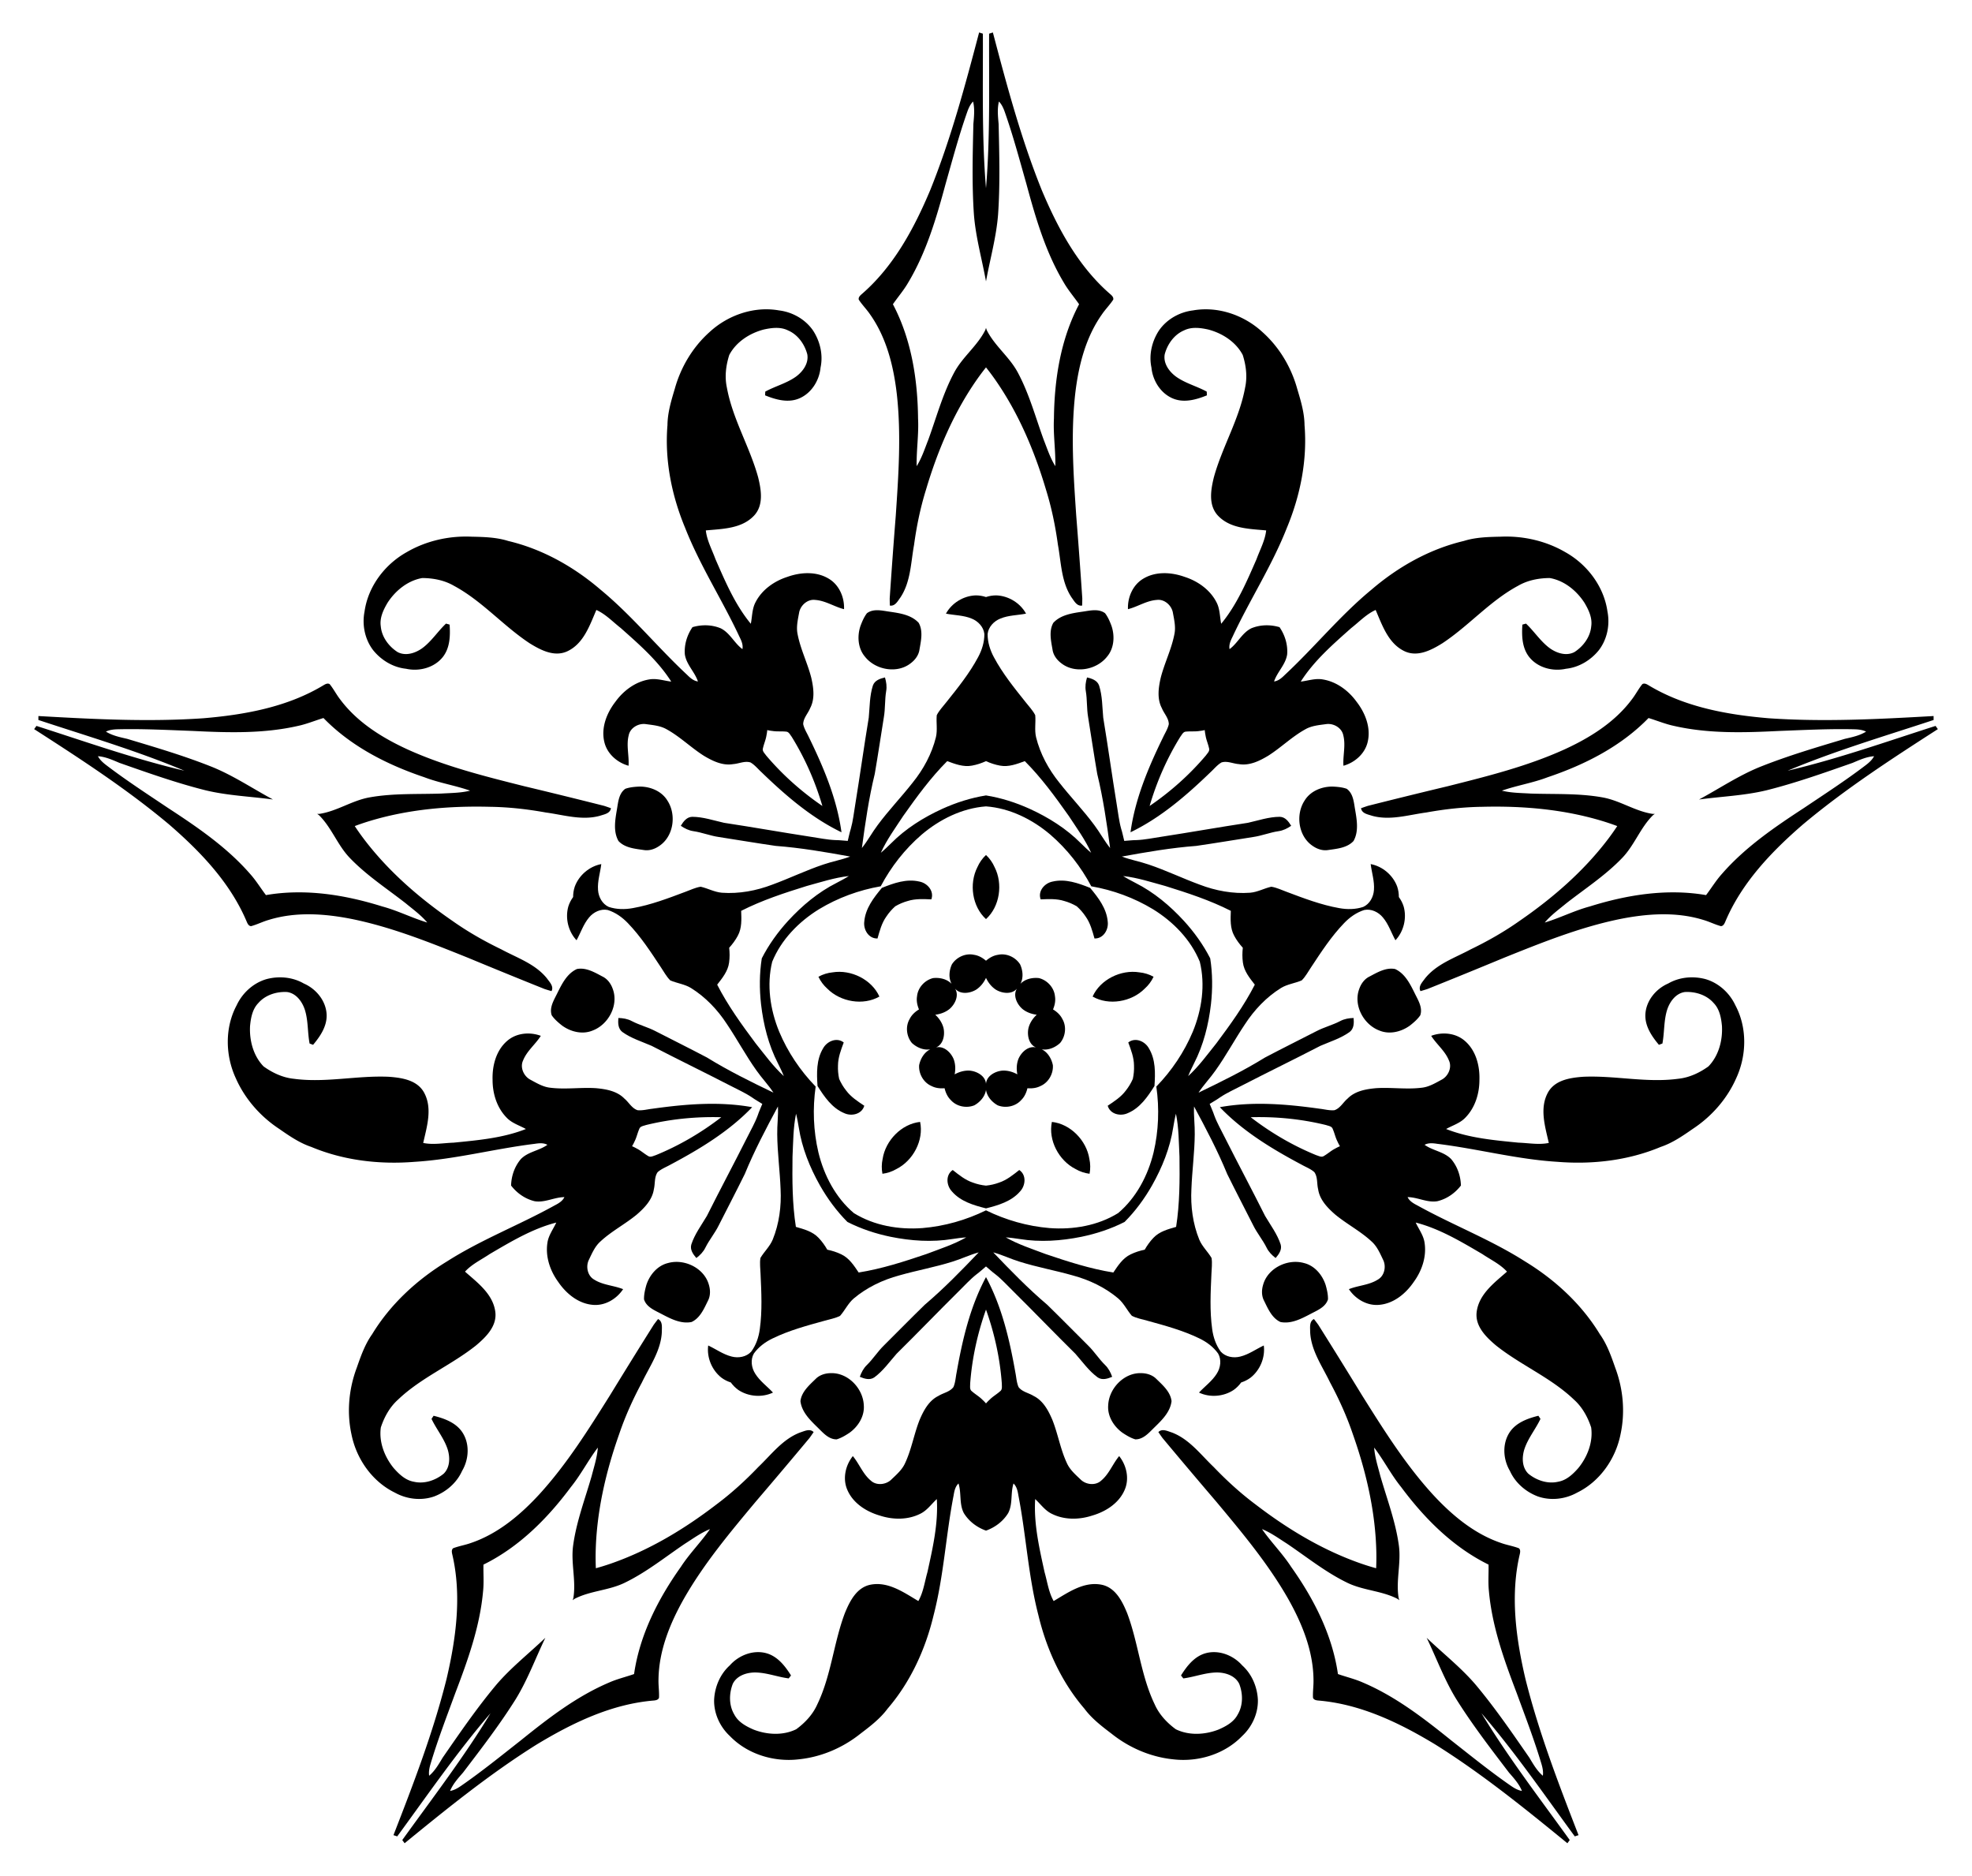 <svg xmlns="http://www.w3.org/2000/svg" viewBox="0 0 1742.679 1657.386"><path d="M1105.282 987.188c22.392-.645 44.885 1.575 66.638 6.929 2.096.767 5.018.985 5.83 3.452 1.617 3.622 2.372 7.581 4.222 11.127a35.482 35.482 0 002.16 4.112 35.467 35.467 0 00-4.164 2.057c-3.58 1.78-6.52 4.54-9.955 6.52-2.109 1.519-4.6-.022-6.747-.634-20.745-8.455-40.247-19.88-57.984-33.563zm185.754 60.355c-.242-8.498-3.103-16.89-8.68-23.423-6.42-6.55-16.15-7.328-23.424-12.569 3.54-1.918 7.566-1.417 11.37-.846 35.48 4.347 70.25 13.716 106.01 15.884 30.877 2.491 62.56-1.149 91.254-13.16 10.395-3.49 19.483-9.769 28.4-15.961 16.641-10.96 30.333-26.553 38.381-44.835 9.264-20.09 9.758-44.56-.756-64.295-5.06-10.885-14.64-19.697-26.224-23.129-10.993-2.973-23.172-1.944-33.121 3.8-11.043 4.78-19.863 15.554-20.226 27.87-.25 10.092 5.748 18.908 11.981 26.328 1.037-.385 2.074-.77 3.1-1.149 1.872-9.944 1.125-20.303 4.245-30.022 2.391-7.155 7.656-14.354 15.612-15.483 9.27-.521 19.183 2.557 25.396 9.715 5.252 5.354 6.676 13.102 7.353 20.284.703 12.748-2.885 26.39-11.938 35.72-7.842 5.66-16.997 9.951-26.72 10.934-28.002 3.8-56.016-3.06-84.06-1.762-11.397.846-24.86 2.846-30.993 13.828-7.728 13.988-2.531 30.18.693 44.64-8.848 1.827-17.883.05-26.799-.253-21.562-2.133-43.625-4.04-63.946-12.068 5.746-3.214 12.422-5.139 17.047-10.076 8.584-8.761 12.43-21.303 12.39-33.399.386-12.441-3.105-25.961-12.859-34.355-8.041-7.058-19.956-8.156-29.762-4.493 4.8 7.62 12.34 13.327 15.707 21.85 2.858 6.17-.7 13.934-6.54 16.938-5.57 2.996-11.217 6.433-17.657 7.076-13.34 1.65-26.783-.477-40.17.38-8.952.804-18.687 2.495-25.235 9.23-3.946 3.286-6.5 8.517-11.59 10.235-4.338.433-8.644-.786-12.939-1.279-29.188-4.103-59.182-6.661-88.359-1.382 20.502 21.421 46.271 36.98 72.296 50.818 3.765 2.125 7.965 3.67 11.22 6.571 3.108 4.382 2.1 10.114 3.36 15.093 1.34 9.297 8.22 16.387 14.99 22.3 10.327 8.56 22.453 14.742 32.275 23.918 4.832 4.305 7.381 10.405 10.127 16.104 2.958 5.862 1.274 14.234-4.666 17.547-7.733 4.915-17.188 5.101-25.55 8.445 5.78 8.726 16.065 14.841 26.72 13.858 12.824-1.057 23.595-9.944 30.596-20.236 7.142-9.761 11.402-22.17 9.607-34.303-.84-6.712-5.11-12.194-7.869-18.172 21.159 5.45 40.13 16.876 58.827 27.824 7.391 4.995 15.745 8.868 21.83 15.547-11.107 9.803-24.83 19.849-26.8 35.707-1.494 12.49 8.223 22.02 16.947 29.405 21.924 17.534 48.62 28.45 69.041 47.984 7.288 6.51 12.172 15.363 15.19 24.55 1.84 12.87-3.276 26.016-11.337 35.916-4.77 5.413-10.476 10.844-17.872 12.089-9.234 2.138-19.064-1.198-26.256-7.069-5.773-5.59-5.8-14.508-3.53-21.702 3.189-9.697 9.882-17.638 14.212-26.784-.607-.91-1.22-1.83-1.832-2.752-9.404 2.34-19.438 5.947-25.169 14.258-6.944 10.177-6.142 24.078-.018 34.436 4.673 10.495 13.921 18.486 24.562 22.542 11.39 4.033 24.32 2.535 34.81-3.298 20.107-9.786 34.09-29.872 38.404-51.57 4.234-19.522 2.323-40.185-4.697-58.832-3.575-10.252-7.236-20.674-13.595-29.607-16.154-26.583-39.646-48.15-66.09-64.285-30.206-19.265-63.842-32.123-95.102-49.46-3.413-1.774-6.964-3.735-8.7-7.367 8.965.035 17.294 5.125 26.338 3.6 8.353-2.008 15.6-7.116 20.79-13.848zM871.34 1157.158c7.532 21.096 12.371 43.174 14.001 65.517-.08 2.23.615 5.076-1.481 6.612-2.945 2.656-6.477 4.598-9.278 7.453a35.465 35.465 0 00-3.243 3.324 35.465 35.465 0 00-3.243-3.324c-2.8-2.855-6.332-4.797-9.277-7.453-2.096-1.536-1.4-4.381-1.482-6.613 1.63-22.342 6.47-44.42 14.002-65.516zm0 195.312c8.006-2.856 15.103-8.17 19.593-15.493 4.246-8.13 1.979-17.624 4.716-26.161 2.918 2.773 3.686 6.757 4.318 10.551 6.83 35.087 8.663 71.05 17.652 105.73 7.173 30.137 20.425 59.144 40.715 82.722 6.531 8.808 15.312 15.51 23.957 22.078 15.565 12.44 34.626 20.642 54.5 22.648 21.97 2.601 45.394-4.49 60.914-20.588 8.79-8.176 14.21-20.01 13.894-32.088-.57-11.373-5.312-22.638-13.849-30.326-7.958-9.024-20.93-14.083-32.756-10.623-9.675 2.881-16.206 11.31-21.337 19.53.686.868 1.373 1.735 2.05 2.593 10.037-1.292 19.658-5.203 29.866-5.24 7.543.064 16.017 2.846 19.549 10.064 3.36 8.655 3.496 19.034-1.392 27.156-3.468 6.648-10.397 10.397-17.019 13.261-11.906 4.607-25.99 5.411-37.661-.316-7.805-5.71-14.716-13.09-18.655-22.033-12.268-25.457-14.4-54.22-24.3-80.49-4.328-10.579-10.39-22.765-22.73-25.204-15.69-3.027-29.485 6.92-42.24 14.454-4.472-7.85-5.574-16.993-8.04-25.566-4.635-21.166-9.64-42.738-8.285-64.545 4.833 4.471 8.727 10.226 14.852 13.098 10.985 5.457 24.102 5.24 35.592 1.464 11.952-3.478 23.732-10.976 28.7-22.846 4.228-9.829 1.59-21.5-4.923-29.694-5.763 6.92-8.862 15.854-15.926 21.69-4.987 4.625-13.47 3.64-18.13-.985-4.572-4.372-9.586-8.681-12.187-14.607-5.692-12.178-7.824-25.62-12.774-38.086-3.532-8.266-8.148-17.002-16.577-21.148-4.345-2.737-10.108-3.55-13.315-7.86-1.753-3.992-1.925-8.464-2.783-12.7-5.117-29.028-11.952-58.345-25.99-84.462-14.037 26.118-20.872 55.434-25.99 84.461-.858 4.237-1.03 8.709-2.782 12.702-3.207 4.309-8.97 5.122-13.315 7.859-8.429 4.146-13.045 12.882-16.577 21.148-4.95 12.466-7.083 25.908-12.774 38.086-2.602 5.926-7.615 10.235-12.186 14.607-4.662 4.625-13.144 5.61-18.13.985-7.065-5.836-10.164-14.77-15.927-21.69-6.514 8.194-9.151 19.865-4.924 29.694 4.969 11.87 16.749 19.368 28.7 22.846 11.491 3.776 24.608 3.993 35.593-1.464 6.125-2.872 10.018-8.627 14.851-13.099 1.355 21.808-3.65 43.38-8.283 64.546-2.467 8.573-3.569 17.715-8.04 25.565-12.756-7.534-26.55-17.48-42.242-14.453-12.34 2.439-18.402 14.625-22.729 25.203-9.9 26.27-12.032 55.034-24.3 80.49-3.939 8.944-10.85 16.324-18.655 22.034-11.671 5.727-25.755 4.923-37.661.316-6.622-2.864-13.55-6.613-17.02-13.262-4.887-8.12-4.751-18.5-1.39-27.155 3.531-7.218 12.005-10 19.548-10.063 10.208.036 19.829 3.947 29.865 5.24l2.051-2.594c-5.131-8.22-11.662-16.649-21.338-19.53-11.825-3.46-24.797 1.599-32.756 10.623-8.536 7.688-13.279 18.953-13.848 30.326-.316 12.078 5.104 23.912 13.894 32.088 15.52 16.098 38.944 23.19 60.914 20.588 19.874-2.006 38.935-10.208 54.5-22.648 8.645-6.567 17.426-13.27 23.957-22.078 20.29-23.578 33.542-52.585 40.715-82.722 8.988-34.68 10.822-70.643 17.652-105.73.632-3.794 1.4-7.778 4.318-10.551 2.737 8.537.47 18.031 4.715 26.161 4.49 7.324 11.587 12.637 19.594 15.493zM637.396 987.188c-17.736 13.683-37.238 25.108-57.983 33.563-2.147.612-4.639 2.153-6.747.634-3.436-1.98-6.375-4.74-9.955-6.52a35.467 35.467 0 00-4.164-2.058 35.45 35.45 0 002.16-4.111c1.85-3.546 2.605-7.505 4.22-11.127.814-2.468 3.735-2.685 5.832-3.452 21.752-5.354 44.246-7.574 66.637-6.93zm-185.753 60.355c5.19 6.733 12.437 11.84 20.79 13.847 9.043 1.526 17.372-3.564 26.337-3.6-1.736 3.633-5.287 5.594-8.7 7.368-31.26 17.338-64.896 30.195-95.1 49.46-26.446 16.135-49.938 37.702-66.092 64.285-6.358 8.933-10.02 19.355-13.594 29.607-7.021 18.647-8.932 39.31-4.698 58.831 4.315 21.699 18.298 41.785 38.404 51.57 10.491 5.834 23.421 7.332 34.81 3.3 10.641-4.057 19.89-12.048 24.562-22.543 6.124-10.358 6.927-24.259-.018-34.436-5.73-8.31-15.765-11.918-25.169-14.258-.612.921-1.225 1.842-1.832 2.752 4.33 9.146 11.023 17.087 14.212 26.784 2.271 7.194 2.243 16.113-3.53 21.702-7.192 5.87-17.022 9.207-26.256 7.069-7.395-1.245-13.102-6.676-17.872-12.089-8.06-9.9-13.177-23.046-11.337-35.916 3.018-9.187 7.902-18.04 15.19-24.55 20.42-19.534 47.117-30.45 69.042-47.984 8.723-7.384 18.44-16.915 16.947-29.405-1.971-15.858-15.693-25.904-26.8-35.707 6.084-6.679 14.438-10.552 21.83-15.547 18.697-10.948 37.667-22.374 58.826-27.824-2.76 5.979-7.029 11.46-7.869 18.173-1.794 12.133 2.465 24.54 9.607 34.302 7.001 10.292 17.773 19.179 30.597 20.236 10.654.983 20.94-5.132 26.72-13.858-8.363-3.343-17.818-3.53-25.55-8.445-5.94-3.313-7.625-11.685-4.667-17.547 2.746-5.699 5.295-11.799 10.127-16.104 9.823-9.176 21.948-15.357 32.275-23.918 6.77-5.913 13.65-13.003 14.99-22.3 1.26-4.979.252-10.711 3.36-15.093 3.256-2.9 7.455-4.446 11.22-6.571 26.025-13.837 51.794-29.397 72.296-50.818-29.177-5.28-59.171-2.72-88.36 1.382-4.294.493-8.6 1.712-12.939 1.279-5.089-1.718-7.643-6.949-11.59-10.235-6.547-6.735-16.282-8.426-25.234-9.23-13.387-.856-26.83 1.27-40.17-.38-6.44-.643-12.087-4.08-17.658-7.076-5.84-3.004-9.397-10.767-6.54-16.939 3.368-8.522 10.908-14.23 15.708-21.85-9.806-3.662-21.721-2.564-29.762 4.494-9.754 8.394-13.245 21.914-12.86 34.355-.04 12.096 3.807 24.638 12.391 33.399 4.625 4.937 11.3 6.862 17.047 10.077-20.321 8.027-42.384 9.934-63.946 12.067-8.916.303-17.95 2.08-26.799.253 3.224-14.459 8.42-30.652.693-44.64-6.133-10.982-19.596-12.981-30.994-13.828-28.043-1.298-56.058 5.562-84.06 1.762-9.722-.983-18.877-5.275-26.719-10.933-9.053-9.33-12.64-22.973-11.938-35.72.677-7.183 2.101-14.931 7.353-20.285 6.213-7.158 16.127-10.236 25.396-9.715 7.956 1.13 13.22 8.328 15.612 15.483 3.12 9.72 2.373 20.078 4.246 30.022 1.025.38 2.062.764 3.099 1.15 6.233-7.42 12.23-16.237 11.981-26.33-.363-12.315-9.183-23.089-20.226-27.87-9.949-5.743-22.128-6.772-33.12-3.799-11.585 3.432-21.165 12.244-26.225 23.13-10.514 19.734-10.02 44.204-.756 64.294 8.049 18.282 21.74 33.875 38.38 44.835 8.918 6.192 18.006 12.472 28.401 15.962 28.694 12.01 60.377 15.65 91.255 13.16 35.76-2.169 70.53-11.538 106.01-15.885 3.804-.571 7.83-1.072 11.369.846-7.273 5.241-17.004 6.019-23.424 12.57-5.577 6.533-8.437 14.924-8.68 23.422zM726.755 712.171c-18.495-12.64-35.387-27.657-49.838-44.774-1.246-1.853-3.482-3.746-2.689-6.22.822-3.88 2.538-7.527 3.125-11.483.325-1.517.547-3.053.67-4.595a35.47 35.47 0 004.578.783c3.943.663 7.943.158 11.886.576 2.598.01 3.708 2.721 5.086 4.479 11.813 19.033 20.875 39.74 27.182 61.234zm-114.802-158.01c-4.8 7.016-7.418 15.486-6.746 24.05 1.344 9.073 8.76 15.421 11.562 23.937-3.99-.529-6.953-3.3-9.695-5.998-26.149-24.372-48.77-52.388-76.427-75.162-23.517-20.165-51.288-35.843-81.561-42.992-10.462-3.286-21.505-3.548-32.36-3.78-19.904-.914-40.146 3.653-57.403 13.713-19.303 10.809-34.086 30.314-37.18 52.46-2.305 11.78.266 24.54 7.62 34.126 7.147 8.867 17.605 15.193 29.03 16.394 11.743 2.623 25.212-.909 32.745-10.659 6.133-8.018 6.463-18.676 5.782-28.342l-3.183-.893c-7.36 6.945-12.844 15.764-21.082 21.794-6.14 4.382-14.63 7.112-21.73 3.349-7.806-5.027-14.016-13.344-14.836-22.787-1.102-7.418 2.3-14.524 5.974-20.733 6.924-10.725 17.846-19.654 30.655-21.88 9.67.03 19.599 1.94 28.042 6.86 24.888 13.384 43.52 35.4 66.97 50.834 9.72 6.015 21.786 12.31 33.203 7.03 14.474-6.774 19.787-22.929 25.678-36.522 8.232 3.723 14.497 10.471 21.532 15.957 16.19 14.4 32.919 28.91 44.64 47.35-6.538-.777-13.07-3.144-19.714-1.868-12.094 2.042-22.578 9.928-29.655 19.737-7.625 9.839-12.748 22.829-9.79 35.352 2.356 10.437 11.35 18.329 21.436 21.129.596-8.986-2.15-18.035.136-26.909 1.315-6.673 8.757-10.862 15.246-9.86 6.269.85 12.858 1.39 18.446 4.655 11.762 6.506 21.387 16.128 32.72 23.304 7.716 4.61 16.585 8.964 25.841 7.365 5.125-.34 10.265-3.07 15.392-1.468 3.765 2.2 6.532 5.717 9.717 8.64 21.202 20.475 43.964 40.175 70.672 53.054-3.995-29.38-15.698-57.116-28.62-83.607-1.795-3.932-4.285-7.65-5.214-11.911.062-5.372 4.246-9.417 6.153-14.185 4.381-8.31 2.981-18.09.98-26.853-3.322-12.995-9.498-25.123-12.052-38.32-1.378-6.324.145-12.757 1.273-18.981 1.053-6.482 7.337-12.264 14.09-11.453 9.145.569 16.903 5.975 25.633 8.186.453-10.457-4.273-21.45-13.47-26.917-10.997-6.683-24.935-5.825-36.648-1.613-11.516 3.699-22.255 11.233-27.935 22.104-3.266 5.925-3.034 12.869-4.316 19.327-13.914-16.846-22.545-37.24-31.237-57.087-3.044-8.386-7.526-16.43-8.522-25.41 14.748-1.401 31.754-1.463 42.67-13.135 8.55-9.226 6.29-22.648 3.573-33.75-7.431-27.072-22.613-51.595-27.651-79.4-2.07-9.551-.818-19.584 2.14-28.791 6.077-11.494 17.943-19.121 30.284-22.393 7.04-1.575 14.85-2.615 21.564.725 8.727 3.698 14.718 12.175 17.087 21.152 1.384 7.915-3.835 15.147-9.9 19.632-8.28 5.97-18.363 8.461-27.242 13.315l-.135 3.303c8.983 3.635 19.221 6.615 28.742 3.26 11.6-4.152 19.122-15.87 20.256-27.85 2.388-11.236-.397-23.138-6.621-32.673-6.844-9.958-18.185-16.346-30.101-17.793-22.018-3.901-45.137 4.13-61.382 19.148-14.9 13.305-25.5 31.144-30.78 50.357-3.134 10.395-6.297 20.979-6.404 31.943-2.556 31.001 3.772 62.258 15.683 90.855 13.113 33.34 32.768 63.513 47.866 95.913 1.719 3.441 3.44 7.116 2.709 11.074-7.233-5.297-10.979-14.311-19.193-18.393-7.936-3.285-16.8-3.413-24.957-1.017zM1015.924 712.171c6.306-21.495 15.368-42.2 27.182-61.234 1.377-1.758 2.487-4.469 5.085-4.48 3.944-.417 7.943.088 11.887-.575a35.467 35.467 0 004.577-.783c.123 1.542.346 3.078.67 4.595.588 3.956 2.304 7.603 3.125 11.483.793 2.474-1.442 4.367-2.688 6.22-14.451 17.117-31.344 32.135-49.838 44.774zm114.802-158.01c-8.156-2.397-17.021-2.27-24.958 1.016-8.214 4.082-11.96 13.096-19.193 18.393-.73-3.958.99-7.633 2.709-11.074 15.098-32.4 34.753-62.573 47.866-95.913 11.91-28.597 18.24-59.854 15.683-90.854-.106-10.965-3.27-21.55-6.404-31.944-5.28-19.213-15.88-37.052-30.78-50.356-16.245-15.019-39.364-23.05-61.382-19.15-11.916 1.449-23.257 7.837-30.1 17.794-6.225 9.536-9.01 21.437-6.622 32.674 1.134 11.98 8.655 23.697 20.256 27.848 9.52 3.356 19.759.376 28.742-3.259l-.135-3.303c-8.879-4.854-18.961-7.344-27.241-13.315-6.065-4.485-11.285-11.717-9.9-19.632 2.368-8.977 8.36-17.454 17.087-21.151 6.714-3.34 14.523-2.3 21.563-.725 12.341 3.27 24.207 10.898 30.283 22.392 2.959 9.207 4.212 19.24 2.141 28.79-5.038 27.806-20.22 52.33-27.65 79.402-2.718 11.101-4.977 24.523 3.573 33.75 10.916 11.671 27.922 11.733 42.67 13.135-.997 8.98-5.48 17.023-8.523 25.409-8.692 19.847-17.323 40.241-31.237 57.087-1.282-6.458-1.05-13.402-4.316-19.326-5.68-10.871-16.42-18.406-27.935-22.105-11.713-4.211-25.65-5.07-36.647 1.613-9.198 5.467-13.924 16.46-13.47 26.917 8.73-2.21 16.488-7.617 25.633-8.186 6.753-.811 13.037 4.971 14.09 11.453 1.127 6.224 2.65 12.657 1.272 18.98-2.553 13.198-8.73 25.326-12.052 38.321-2.001 8.764-3.401 18.544.98 26.853 1.907 4.768 6.092 8.814 6.153 14.185-.929 4.26-3.418 7.979-5.214 11.91-12.922 26.492-24.624 54.228-28.62 83.608 26.709-12.879 49.47-32.579 70.672-53.054 3.185-2.923 5.952-6.44 9.717-8.64 5.127-1.601 10.268 1.129 15.392 1.468 9.256 1.6 18.125-2.754 25.841-7.365 11.333-7.176 20.959-16.798 32.72-23.304 5.589-3.265 12.178-3.805 18.446-4.655 6.49-1.002 13.931 3.187 15.247 9.86 2.285 8.874-.46 17.923.135 26.91 10.086-2.801 19.08-10.693 21.437-21.13 2.957-12.523-2.166-25.513-9.79-35.352-7.077-9.81-17.562-17.694-29.656-19.737-6.643-1.276-13.176 1.09-19.714 1.868 11.722-18.44 28.45-32.95 44.64-47.35 7.035-5.486 13.3-12.234 21.532-15.957 5.891 13.593 11.205 29.748 25.678 36.523 11.417 5.28 23.484-1.016 33.203-7.031 23.45-15.433 42.082-37.45 66.97-50.834 8.443-4.92 18.373-6.83 28.043-6.86 12.809 2.226 23.73 11.155 30.654 21.88 3.674 6.21 7.076 13.315 5.974 20.733-.82 9.443-7.03 17.76-14.835 22.787-7.1 3.763-15.591 1.033-21.73-3.35-8.238-6.029-13.723-14.848-21.083-21.793l-3.183.893c-.68 9.666-.35 20.324 5.783 28.342 7.533 9.75 21.001 13.282 32.744 10.66 11.425-1.202 21.884-7.528 29.03-16.395 7.354-9.585 9.925-22.345 7.62-34.126-3.094-22.146-17.876-41.651-37.18-52.46-17.257-10.06-37.499-14.627-57.403-13.712-10.854.231-21.898.493-32.36 3.78-30.273 7.149-58.044 22.826-81.56 42.991-27.657 22.774-50.28 50.79-76.428 75.162-2.741 2.698-5.704 5.47-9.695 5.998 2.803-8.515 10.218-14.864 11.562-23.937.672-8.564-1.946-17.034-6.745-24.05z"/><path d="M871.34 812.116c12.212-11.06 15.127-31.204 7.592-45.9-1.758-4.011-4.361-7.742-7.593-10.745-3.231 3.003-5.834 6.734-7.592 10.744-7.535 14.697-4.62 34.84 7.592 45.9zm-94.212 68.448c-6.745-15.033-25.002-24.03-41.308-21.405-4.357.433-8.71 1.756-12.564 3.901 1.857 4.001 4.6 7.63 7.872 10.541 11.65 11.708 31.707 15.16 46 6.963zm35.986 110.752c-16.382 1.77-30.58 16.353-33.123 32.671-.935 4.279-1.022 8.827-.172 13.156 4.379-.53 8.678-2.019 12.457-4.23 14.735-7.461 24.217-25.47 20.838-41.597zm116.45 0c-3.378 16.126 6.104 34.136 20.838 41.597 3.78 2.211 8.079 3.7 12.458 4.23.85-4.329.762-8.877-.173-13.156-2.543-16.318-16.74-30.902-33.122-32.671zm35.986-110.752c14.293 8.197 34.351 4.745 46-6.963 3.272-2.911 6.016-6.54 7.873-10.541-3.854-2.145-8.207-3.468-12.565-3.9-16.306-2.625-34.563 6.371-41.308 21.404zm-94.21-168.047c21.054 1.556 40.895 11.414 56.863 24.966 14.795 12.76 27.042 28.392 36.168 45.645 19.23 3.348 37.88 10.165 54.588 20.293 17.823 10.999 33.33 26.822 41.315 46.365 5.027 20.506 1.783 42.421-6.172 61.796-7.563 18.014-18.646 34.492-32.234 48.503 2.758 19.322 2.038 39.167-2.431 58.187-4.953 20.349-15.21 39.986-31.33 53.621-17.948 11.117-39.793 14.803-60.678 13.226-19.469-1.627-38.565-7.075-56.09-15.669-17.524 8.594-36.62 14.042-56.09 15.669-20.884 1.578-42.73-2.11-60.678-13.226-16.119-13.635-26.376-33.272-31.329-53.621-4.47-19.02-5.189-38.865-2.431-58.187-13.589-14.011-24.671-30.49-32.234-48.503-7.955-19.375-11.199-41.29-6.173-61.796 7.987-19.543 23.493-35.366 41.316-46.365 16.707-10.128 35.359-16.945 54.588-20.293 9.126-17.253 21.373-32.885 36.168-45.645 15.968-13.552 35.809-23.41 56.863-24.966zm92.015 72.01c-10.507-4.212-21.792-8.25-33.176-5.577-7.018 1.344-13.229 8.355-10.534 15.728 6.98-.278 14.157-.69 20.914 1.46 3.865 1.069 7.537 2.659 10.975 4.658 2.965 2.653 5.612 5.653 7.822 9 4.133 5.76 5.959 12.715 7.851 19.439 7.845.284 12.594-7.79 11.704-14.88-.975-11.653-8.304-21.137-15.556-29.828zm-184.031 0c-7.252 8.691-14.58 18.175-15.556 29.829-.89 7.09 3.858 15.163 11.703 14.879 1.893-6.724 3.719-13.678 7.852-19.44 2.21-3.346 4.857-6.346 7.821-8.998 3.439-2 7.11-3.59 10.976-4.658 6.756-2.151 13.934-1.738 20.914-1.46 2.694-7.374-3.516-14.385-10.534-15.73-11.385-2.673-22.669 1.366-33.176 5.578zm-56.87 175.024c6.026 9.583 12.781 19.483 23.563 24.012 6.467 3.038 15.613 1.016 17.767-6.533-5.81-3.877-11.86-7.763-16.061-13.474-2.5-3.136-4.535-6.58-6.142-10.22-.84-3.888-1.217-7.871-1.038-11.878.042-7.09 2.653-13.79 5.074-20.341-6.18-4.84-14.767-1.1-18.214 5.158-6.06 10-5.706 21.981-4.948 33.276zm148.885 108.17c10.976-2.768 22.48-6.134 30.119-14.988 4.887-5.212 5.79-14.535-.723-18.916-5.484 4.327-11.048 8.88-17.778 11.111-3.756 1.408-7.66 2.28-11.618 2.683-3.957-.403-7.862-1.275-11.617-2.683-6.73-2.231-12.295-6.784-17.778-11.111-6.514 4.38-5.61 13.704-.723 18.916 7.639 8.854 19.142 12.22 30.118 14.989zm148.885-108.17c.758-11.295 1.112-23.275-4.948-33.276-3.447-6.259-12.035-9.999-18.214-5.158 2.42 6.552 5.031 13.251 5.074 20.341.178 4.007-.2 7.99-1.039 11.878-1.606 3.64-3.642 7.084-6.141 10.22-4.202 5.711-10.252 9.596-16.062 13.474 2.154 7.549 11.3 9.57 17.768 6.533 10.781-4.529 17.536-14.43 23.562-24.012zM993.51 743.02c-.919-3.526-1.563-7.145-2.693-10.617-1.967-6.944-2.68-14.14-3.893-21.23-4.193-25.658-7.74-51.393-11.983-77.043-.894-9.482-.718-19.237-3.658-28.407-1.633-4.592-6.378-6.13-10.663-7.133-1.176 3.924-1.804 8.046-1.068 12.12 1.28 7.597.712 15.358 2.03 22.949 2.701 16.724 5.175 33.483 8.05 50.167 5.247 21.533 8.422 43.536 11.38 65.484-5.167-6.412-9.017-13.732-13.975-20.293-9.629-13.014-20.884-24.71-30.87-37.447-9.508-11.765-16.948-25.422-20.576-40.163-1.52-6.407-.143-12.99-.74-19.453-2.129-4.293-5.57-7.732-8.468-11.49-10.116-12.665-20.398-25.394-28.051-39.742-3.404-6.304-5.62-13.351-5.558-20.553.687-6.279 5.624-11.368 11.32-13.628 7.177-2.948 15.108-2.859 22.637-4.323-5.121-9.381-15.435-15.702-26.11-16.133-3.193-.049-6.302.484-9.282 1.451-2.98-.967-6.09-1.5-9.283-1.451-10.675.43-20.989 6.752-26.11 16.133 7.53 1.465 15.46 1.375 22.637 4.323 5.696 2.26 10.633 7.35 11.32 13.628.062 7.202-2.154 14.25-5.558 20.553-7.653 14.348-17.935 27.077-28.05 39.742-2.898 3.758-6.34 7.197-8.47 11.49-.596 6.464.78 13.046-.74 19.453-3.627 14.74-11.068 28.398-20.576 40.163-9.985 12.738-21.24 24.433-30.869 37.447-4.958 6.561-8.808 13.88-13.976 20.293 2.96-21.948 6.134-43.951 11.381-65.484 2.875-16.684 5.348-33.443 8.05-50.167 1.318-7.591.749-15.352 2.03-22.948.736-4.075.108-8.197-1.068-12.121-4.285 1.003-9.03 2.54-10.663 7.132-2.94 9.171-2.765 18.926-3.659 28.408-4.243 25.65-7.789 51.385-11.982 77.043-1.214 7.09-1.926 14.286-3.893 21.23-1.13 3.472-1.775 7.091-2.694 10.617-3.637-.216-7.278-.72-10.929-.719-7.213-.276-14.276-1.821-21.394-2.858-25.698-3.94-51.27-8.521-76.975-12.412-9.294-2.08-18.517-5.26-28.148-5.299-4.872.134-7.8 4.172-10.078 7.937 3.368 2.331 7.095 4.202 11.197 4.761 7.62 1.13 14.826 4.069 22.452 5.16 16.74 2.6 33.444 5.427 50.2 7.848 22.1 1.663 44.008 5.444 65.795 9.412-7.695 2.933-15.845 4.333-23.618 7.02-15.352 5.136-29.953 12.227-45.153 17.788-14.127 5.406-29.416 8.262-44.556 7.158-6.563-.535-12.398-3.878-18.73-5.308-4.74.698-9.075 2.91-13.544 4.504-15.171 5.707-30.454 11.551-46.466 14.396-7.046 1.29-14.434 1.22-21.264-1.065-5.759-2.594-9.073-8.862-9.463-14.977-.585-7.737 1.95-15.252 2.884-22.865-10.505 1.971-19.704 9.827-23.412 19.846-1.033 3.022-1.487 6.144-1.488 9.277-1.84 2.536-3.308 5.328-4.249 8.38-2.889 10.285-.064 22.048 7.276 29.817 3.719-6.708 6.084-14.278 11.106-20.193 3.91-4.719 10.275-7.841 16.459-6.554 6.868 2.166 12.886 6.45 17.83 11.636 11.28 11.713 20.21 25.425 29.128 38.96 2.679 3.916 4.886 8.253 8.311 11.604 5.963 2.565 12.648 3.29 18.273 6.715 12.897 8.005 23.587 19.302 31.839 31.98 9.028 13.433 16.672 27.752 26.074 40.93 4.708 6.744 10.48 12.667 14.981 19.563-19.959-9.596-39.904-19.415-58.762-31.06-14.979-7.89-30.154-15.42-45.225-23.157-6.811-3.6-14.368-5.457-21.197-9.023-3.647-1.959-7.762-2.635-11.858-2.73-.37 4.386-.374 9.374 3.489 12.346 7.814 5.63 17.145 8.477 25.887 12.257 23.083 11.963 46.463 23.287 69.57 35.204 6.367 3.345 12.99 6.247 18.988 10.263 2.952 2.147 6.194 3.879 9.264 5.843-1.33 3.392-2.935 6.7-4.061 10.172-2.491 6.774-6.144 13.014-9.33 19.464-11.689 23.222-23.947 46.126-35.59 69.372-4.85 8.196-10.726 15.985-13.738 25.133-1.378 4.674 1.557 8.707 4.434 12.037 3.258-2.483 6.189-5.45 7.988-9.178 3.43-6.899 8.451-12.843 11.846-19.759 7.645-15.117 15.495-30.13 22.975-45.317 8.412-20.505 18.777-40.172 29.284-59.667.412 8.225-.776 16.41-.621 24.632.14 16.188 2.372 32.266 2.963 48.44.777 15.106-1.231 30.529-6.96 44.587-2.538 6.077-7.52 10.593-10.836 16.173-.802 4.724-.038 9.53.097 14.273.74 16.192 1.576 32.533-.666 48.64-.95 7.1-3.3 14.105-7.584 19.894-4.247 4.676-11.232 5.891-17.169 4.372-7.539-1.834-13.902-6.567-20.854-9.808-1.372 10.6 3.257 21.776 11.64 28.399 2.555 1.916 5.384 3.312 8.363 4.281 1.843 2.534 4.045 4.793 6.656 6.63 8.89 5.927 20.95 6.875 30.607 2.295-5.23-5.61-11.699-10.199-15.773-16.802-3.28-5.177-4.282-12.196-1.147-17.68 4.182-5.862 10.117-10.261 16.576-13.36 14.626-7.11 30.426-11.364 46.054-15.664 4.553-1.337 9.359-2.096 13.605-4.318 4.282-4.879 7.037-11.013 12.033-15.303 11.599-9.793 25.646-16.469 40.254-20.399 15.565-4.435 31.545-7.28 46.984-12.15 7.868-2.394 15.285-6.052 23.234-8.202-15.294 16.016-30.795 31.952-47.698 46.288-12.132 11.807-23.984 23.912-35.999 35.855-5.528 5.366-9.63 11.979-15.131 17.371-2.99 2.864-4.905 6.568-6.26 10.435 4.056 1.707 8.798 3.252 12.818.496 7.77-5.69 13.361-13.686 19.658-20.831 18.51-18.257 36.505-36.993 54.979-55.286 5.149-5.023 9.955-10.425 15.628-14.888 2.955-2.144 5.603-4.693 8.42-7.005 2.815 2.312 5.464 4.861 8.419 7.005 5.673 4.463 10.479 9.865 15.628 14.888 18.474 18.293 36.469 37.029 54.979 55.286 6.296 7.145 11.888 15.14 19.657 20.831 4.02 2.756 8.763 1.21 12.819-.496-1.355-3.867-3.27-7.57-6.26-10.435-5.502-5.392-9.603-12.005-15.132-17.371-12.015-11.943-23.867-24.048-35.999-35.855-16.902-14.336-32.404-30.272-47.698-46.288 7.95 2.15 15.367 5.808 23.235 8.202 15.438 4.87 31.419 7.715 46.984 12.15 14.607 3.93 28.655 10.606 40.254 20.399 4.996 4.29 7.751 10.424 12.033 15.303 4.246 2.222 9.052 2.98 13.605 4.318 15.628 4.3 31.428 8.555 46.053 15.664 6.46 3.099 12.394 7.498 16.577 13.36 3.135 5.484 2.132 12.503-1.147 17.68-4.075 6.603-10.543 11.192-15.773 16.802 9.657 4.58 21.717 3.632 30.606-2.294 2.612-1.838 4.814-4.097 6.656-6.63 2.98-.97 5.809-2.366 8.363-4.282 8.383-6.623 13.012-17.8 11.64-28.4-6.951 3.241-13.314 7.975-20.854 9.81-5.936 1.518-12.922.303-17.168-4.373-4.283-5.79-6.634-12.793-7.585-19.894-2.241-16.107-1.406-32.448-.666-48.64.136-4.744.899-9.549.097-14.273-3.316-5.58-8.298-10.096-10.835-16.173-5.73-14.058-7.737-29.48-6.96-44.588.59-16.174 2.823-32.251 2.963-48.439.154-8.223-1.034-16.407-.622-24.632 10.507 19.495 20.872 39.162 29.284 59.667 7.48 15.187 15.33 30.2 22.975 45.317 3.395 6.916 8.417 12.86 11.846 19.76 1.8 3.728 4.73 6.694 7.989 9.177 2.877-3.33 5.812-7.363 4.433-12.037-3.012-9.148-8.887-16.937-13.737-25.133-11.644-23.246-23.902-46.15-35.591-69.372-3.186-6.45-6.838-12.69-9.33-19.464-1.126-3.473-2.731-6.78-4.06-10.172 3.069-1.964 6.312-3.696 9.264-5.843 5.997-4.016 12.62-6.918 18.988-10.263 23.107-11.917 46.487-23.241 69.57-35.204 8.742-3.78 18.073-6.627 25.887-12.257 3.862-2.972 3.859-7.96 3.488-12.345-4.096.094-8.21.77-11.858 2.73-6.829 3.565-14.385 5.422-21.197 9.022-15.07 7.736-30.246 15.268-45.224 23.158-18.858 11.644-38.804 21.463-58.763 31.059 4.502-6.896 10.273-12.82 14.981-19.563 9.402-13.178 17.047-27.497 26.075-40.93 8.251-12.678 18.941-23.975 31.839-31.98 5.624-3.425 12.31-4.15 18.272-6.715 3.426-3.351 5.632-7.688 8.31-11.605 8.92-13.534 17.849-27.246 29.13-38.959 4.943-5.185 10.961-9.47 17.83-11.636 6.183-1.287 12.549 1.836 16.459 6.554 5.021 5.915 7.387 13.485 11.106 20.193 7.34-7.769 10.164-19.532 7.275-29.817-.94-3.052-2.408-5.844-4.249-8.38 0-3.133-.455-6.255-1.488-9.277-3.708-10.019-12.907-17.875-23.412-19.846.934 7.613 3.47 15.128 2.885 22.865-.39 6.115-3.705 12.383-9.464 14.977-6.83 2.285-14.217 2.355-21.264 1.066-16.011-2.845-31.294-8.69-46.466-14.397-4.469-1.595-8.803-3.806-13.544-4.504-6.332 1.43-12.166 4.773-18.73 5.308-15.14 1.104-30.428-1.752-44.556-7.158-15.2-5.56-29.8-12.652-45.152-17.787-7.773-2.688-15.924-4.088-23.619-7.021 21.788-3.968 43.695-7.749 65.796-9.412 16.755-2.421 33.46-5.248 50.199-7.847 7.627-1.092 14.832-4.031 22.452-5.16 4.103-.56 7.83-2.43 11.198-4.762-2.278-3.765-5.207-7.803-10.079-7.937-9.63.038-18.853 3.22-28.147 5.3-25.706 3.89-51.277 8.47-76.976 12.41-7.118 1.038-14.18 2.583-21.394 2.86-3.65-.003-7.291.502-10.929.718zM871.34 672.55c3.956 1.784 8.075 3.18 12.438 3.958 7.56 1.429 14.892-1.44 21.852-3.965 14.622 14.654 26.87 31.47 38.803 48.335 6.965 10.655 14.58 21 19.852 32.647-3.184-2.626-6.125-5.51-9.078-8.393-12.87-12.992-28.634-22.848-45.202-30.43-12.285-5.567-25.32-9.74-38.665-11.864-13.343 2.125-26.379 6.297-38.665 11.865-16.567 7.581-32.33 17.437-45.202 30.429-2.952 2.882-5.893 5.767-9.077 8.393 5.273-11.647 12.887-21.992 19.852-32.647 11.932-16.865 24.18-33.68 38.803-48.335 6.96 2.525 14.292 5.394 21.852 3.965 4.363-.777 8.482-2.174 12.437-3.959zM644.393 837.435c2.92-3.21 5.52-6.697 7.608-10.606 3.695-6.748 3.232-14.608 2.982-22.008 18.455-9.378 38.233-15.83 57.96-21.967 12.286-3.332 24.477-7.376 37.183-8.792-3.481 2.217-7.133 4.122-10.787 6.04-16.333 8.226-30.578 20.173-42.908 33.586-9.092 9.964-17.088 21.072-23.232 33.106-2.103 13.348-2.163 27.035-.664 40.44 2.09 18.099 6.593 36.136 14.972 52.392 1.828 3.7 3.663 7.387 5.176 11.227-9.447-8.614-16.933-19.052-24.914-28.969-12.352-16.56-24.56-33.405-33.979-51.84 4.553-5.839 9.547-11.926 10.525-19.557.608-4.39.553-8.739.078-13.052zm86.686 266.791c-2.151-3.768-4.663-7.32-7.735-10.513-5.277-5.6-12.895-7.588-20.01-9.636-3.216-20.45-3.241-41.254-2.981-61.912.627-12.714.548-25.559 3.128-38.08 1.033 3.996 1.716 8.057 2.41 12.125 2.778 18.076 9.737 35.315 18.684 51.187 6.667 11.726 14.76 22.763 24.307 32.325 12.044 6.125 25.042 10.412 38.254 13.128 17.86 3.605 36.406 4.897 54.455 1.952 4.084-.597 8.158-1.202 12.277-1.455-11.111 6.324-23.352 10.217-35.25 14.743-19.566 6.63-39.359 13.036-59.802 16.297-4.147-6.134-8.393-12.765-15.348-16.053-3.987-1.935-8.14-3.226-12.39-4.108zm280.521 0c-4.25.881-8.402 2.173-12.389 4.108-6.956 3.288-11.202 9.92-15.348 16.053-20.443-3.261-40.236-9.666-59.803-16.297-11.897-4.526-24.138-8.42-35.25-14.743 4.12.253 8.194.859 12.277 1.455 18.05 2.945 36.596 1.653 54.455-1.952 13.212-2.716 26.21-7.003 38.255-13.127 9.546-9.562 17.64-20.6 24.306-32.326 8.947-15.872 15.907-33.11 18.684-51.187.694-4.067 1.378-8.13 2.41-12.125 2.58 12.522 2.501 25.366 3.129 38.08.26 20.658.235 41.461-2.981 61.912-7.115 2.048-14.733 4.037-20.01 9.636-3.072 3.194-5.584 6.745-7.735 10.514zm86.686-266.791c-.475 4.313-.53 8.662.078 13.052.978 7.631 5.972 13.718 10.524 19.557-9.418 18.435-21.626 35.28-33.979 51.84-7.98 9.917-15.466 20.355-24.914 28.969 1.514-3.84 3.348-7.528 5.177-11.227 8.378-16.256 12.88-34.293 14.972-52.392 1.499-13.405 1.439-27.092-.664-40.44-6.144-12.034-14.14-23.142-23.233-33.106-12.33-13.413-26.574-25.36-42.908-33.586-3.653-1.918-7.305-3.823-10.787-6.04 12.707 1.416 24.898 5.46 37.183 8.792 19.728 6.137 39.505 12.59 57.961 21.967-.25 7.4-.713 15.26 2.981 22.009 2.088 3.908 4.69 7.394 7.609 10.605z"/><path d="M871.34 324.63a212.97 212.97 0 018.085 10.805c20.592 29.476 34.772 62.982 44.96 97.34 4.934 15.878 8.279 32.177 10.524 48.637 2.876 15.712 2.915 32.78 12.08 46.54 2.33 3.123 4.651 7.89 9.316 7.126.074-2.146.125-4.275.125-6.397a5861.818 5861.818 0 00-5.357-73.1c-2.415-35.666-4.9-71.607-.936-107.262 2.859-24.744 9.088-49.932 23.65-70.528 3.071-4.535 7.01-8.418 9.983-13.002.473-1.912-.954-3.407-2.25-4.572-28.404-24.41-46.573-58.19-60.904-92.241-18.211-45.156-30.824-92.285-43.196-139.283-.836.274-2.497.81-3.323 1.07-.207 45.438 1.04 91.187-2.758 136.522-3.798-45.335-2.551-91.084-2.758-136.523-.826-.26-2.487-.795-3.323-1.07-12.372 47-24.985 94.128-43.196 139.284-14.33 34.05-32.5 67.83-60.903 92.24-1.297 1.166-2.724 2.66-2.25 4.573 2.973 4.584 6.91 8.467 9.982 13.002 14.562 20.596 20.792 45.784 23.65 70.528 3.964 35.655 1.48 71.596-.936 107.262a5858.133 5858.133 0 00-5.356 73.1c0 2.122.05 4.251.125 6.397 4.664.765 6.985-4.003 9.316-7.126 9.164-13.76 9.203-30.828 12.08-46.54 2.244-16.46 5.589-32.759 10.523-48.637 10.188-34.358 24.369-67.864 44.96-97.34 2.581-3.68 5.274-7.29 8.086-10.805zm557.837 405.293a213.018 213.018 0 01-7.777 11.029c-21.67 28.692-49.155 52.532-78.683 72.84-13.576 9.598-28.044 17.816-43.004 25.037-14.055 7.591-30.275 12.903-40.53 25.87-2.25 3.183-6.067 6.863-3.898 11.063a185.945 185.945 0 006.122-1.858 5859.245 5859.245 0 0067.867-27.683c33.175-13.319 66.588-26.788 101.723-34.037 24.416-4.927 50.296-6.786 74.384.698 5.262 1.52 10.173 4.065 15.451 5.477 1.965-.141 2.945-1.96 3.653-3.553 14.439-34.557 40.95-62.275 68.906-86.427 37.318-31.274 78.243-57.832 119.118-84.122-.52-.71-1.542-2.125-2.044-2.83-43.278 13.844-86.404 29.168-130.693 39.564 41.942-17.621 85.838-30.572 128.988-44.81-.007-.866-.012-2.611-.01-3.491-48.52 2.756-97.24 5.325-145.813 1.959-36.813-3.108-74.554-9.948-106.547-29.419-1.51-.873-3.372-1.768-5.044-.727-3.44 4.244-5.917 9.19-9.28 13.512-15.09 20.214-37.119 33.922-59.769 44.287-32.685 14.787-67.634 23.53-102.302 32.255a5859.365 5859.365 0 00-71.177 17.495 186.2 186.2 0 00-6.045 2.096c.714 4.672 5.965 5.406 9.656 6.658 15.919 4.464 32.163-.774 47.996-2.893 16.348-2.952 32.882-4.807 49.508-5.022 35.825-.927 72.072 2.205 106.47 12.68a213.03 213.03 0 0112.774 4.352zM1216.102 1385.7a213.034 213.034 0 01-12.893-3.988c-33.984-11.744-65.15-30.516-93.589-52.323-13.324-9.946-25.61-21.166-37.1-33.163-11.564-11.02-21.627-24.806-37.13-30.551-3.721-1.157-8.4-3.65-11.725-.29a185.854 185.854 0 003.659 5.249 5860.137 5860.137 0 0047.3 55.99c22.918 27.436 46.054 55.052 63.805 86.227 12.232 21.699 21.997 45.738 22.322 70.96.18 5.474-.723 10.93-.433 16.387.74 1.824 2.773 2.195 4.507 2.376 37.327 3.053 71.881 19.702 103.49 38.826 41.275 25.828 79.18 56.542 116.815 87.293.514-.714 1.544-2.123 2.06-2.819-26.541-36.882-54.441-73.161-78.015-112.07 29.72 34.444 55.602 72.19 82.477 108.828.821-.275 2.48-.819 3.317-1.088-17.616-45.295-35.114-90.836-46.922-138.072-8.42-35.972-13.577-73.979-4.946-110.423.364-1.705.64-3.753-.867-5.021-5.1-1.961-10.569-2.788-15.72-4.652-23.886-8.103-43.73-24.819-60.588-43.157-24.164-26.516-43.279-57.053-62.289-87.327a5860.049 5860.049 0 00-38.634-62.288 185.882 185.882 0 00-3.86-5.101c-4.224 2.123-3.299 7.344-3.35 11.24.675 16.52 10.675 30.35 17.584 44.753 7.859 14.636 14.733 29.787 20.075 45.533 11.952 33.785 20.174 69.227 20.841 105.177.075 4.495.019 8.998-.19 13.494zm-689.525 0c-.21-4.496-.267-9-.192-13.494.668-35.95 8.89-71.392 20.842-105.177 5.342-15.746 12.216-30.897 20.075-45.533 6.908-14.403 16.91-28.234 17.583-44.752-.05-3.897.875-9.118-3.349-11.241a186.237 186.237 0 00-3.86 5.101 5858.41 5858.41 0 00-38.634 62.288c-19.01 30.274-38.126 60.811-62.29 87.327-16.857 18.338-36.701 35.054-60.588 43.157-5.15 1.864-10.62 2.69-15.72 4.652-1.506 1.268-1.23 3.316-.866 5.021 8.63 36.444 3.474 74.452-4.946 110.423-11.809 47.236-29.307 92.777-46.923 138.072.838.27 2.497.813 3.317 1.088 26.876-36.639 52.758-74.384 82.478-108.828-23.574 38.909-51.474 75.188-78.015 112.07.515.696 1.545 2.105 2.06 2.819 37.634-30.75 75.54-61.465 116.815-87.293 31.608-19.124 66.162-35.773 103.49-38.826 1.734-.181 3.766-.551 4.507-2.376.29-5.457-.614-10.913-.434-16.387.326-25.222 10.091-49.261 22.323-70.96 17.75-31.175 40.886-58.791 63.805-86.226a5860.127 5860.127 0 0047.3-55.991 185.999 185.999 0 003.658-5.248c-3.324-3.361-8.003-.868-11.725.289-15.502 5.745-25.566 19.53-37.129 30.552-11.49 11.996-23.776 23.216-37.1 33.162-28.439 21.808-59.605 40.58-93.59 52.323a213.031 213.031 0 01-12.892 3.988zM313.502 729.923a213.03 213.03 0 0112.774-4.352c34.397-10.475 70.645-13.607 106.47-12.68 16.626.215 33.16 2.07 49.508 5.022 15.833 2.12 32.077 7.357 47.995 2.893 3.69-1.252 8.942-1.986 9.656-6.658a186.366 186.366 0 00-6.045-2.096 5859.823 5859.823 0 00-71.177-17.495c-34.667-8.725-69.616-17.468-102.302-32.255-22.65-10.365-44.68-24.073-59.768-44.287-3.364-4.322-5.84-9.268-9.28-13.512-1.673-1.04-3.535-.146-5.044.727-31.993 19.47-69.734 26.311-106.547 29.419-48.573 3.366-97.293.797-145.814-1.96.003.88-.002 2.626-.01 3.491 43.15 14.239 87.047 27.19 128.989 44.811-44.29-10.396-87.415-25.72-130.693-39.564-.503.705-1.525 2.12-2.045 2.83 40.876 26.29 81.8 52.848 119.118 84.122 27.956 24.152 54.468 51.87 68.907 86.427.707 1.593 1.688 3.412 3.652 3.553 5.279-1.412 10.189-3.957 15.451-5.477 24.088-7.484 49.968-5.625 74.385-.698 35.134 7.249 68.548 20.718 101.723 34.037a5858.537 5858.537 0 0067.867 27.683c2.017.655 4.058 1.265 6.122 1.858 2.169-4.2-1.649-7.88-3.898-11.063-10.255-12.967-26.475-18.278-40.53-25.87-14.96-7.221-29.428-15.439-43.005-25.038-29.528-20.307-57.012-44.147-78.682-72.84a212.884 212.884 0 01-7.777-11.028zm557.837-481.277c3.578-19.772 9.15-39.198 10.69-59.296 1.82-26.559 1.067-53.201.465-79.79-.58-6.596-1.338-13.344.27-19.86 2.593 2.656 4.067 6.083 5.272 9.526 7.286 20.77 12.97 42.04 18.985 63.194 8.14 30.077 16.991 60.482 33.14 87.39 3.899 6.73 9.012 12.633 13.438 19.02-16.326 30.939-21.86 66.312-22.22 100.957-.732 14.073 1.537 28.07 1.226 42.116-4.537-7.25-7.155-15.45-10.282-23.349-7.237-19.886-12.773-40.545-22.817-59.288-7.342-13.855-20.51-23.578-27.532-37.613a52.848 52.848 0 01-.635-1.926c-.199.645-.41 1.287-.634 1.926-7.022 14.035-20.19 23.758-27.533 37.613-10.044 18.743-15.58 39.402-22.817 59.288-3.126 7.9-5.744 16.1-10.281 23.349-.311-14.045 1.958-28.043 1.224-42.116-.359-34.645-5.893-70.018-22.219-100.957 4.427-6.387 9.54-12.29 13.438-19.02 16.149-26.908 25-57.313 33.14-87.39 6.015-21.153 11.699-42.423 18.986-63.194 1.205-3.443 2.679-6.87 5.272-9.525 1.607 6.515.849 13.263.27 19.859-.603 26.589-1.356 53.231.465 79.79 1.539 20.098 7.111 39.525 10.69 59.296zm630.103 457.797c19.91-2.708 40.107-3.411 59.697-8.158 25.821-6.475 50.927-15.425 76.029-24.214 6.094-2.589 12.277-5.396 18.97-5.88-1.723 3.286-4.527 5.747-7.43 7.958-17.502 13.348-35.975 25.327-54.234 37.584-26.09 17.036-52.271 34.85-72.872 58.523-5.195 5.787-9.23 12.474-13.936 18.658-34.47-5.967-69.822-.299-102.882 10.065-13.61 3.652-26.223 10.135-39.676 14.18 5.492-6.556 12.482-11.58 19.028-16.994 16.676-13.028 34.614-24.677 49.336-40.021 10.907-11.264 16.086-26.793 27.264-37.808a53.25 53.25 0 011.635-1.199c-.675.01-1.35.008-2.027-.008-15.518-2.341-28.835-11.86-44.28-14.562-20.93-3.76-42.288-2.641-63.437-3.379-8.48-.533-17.087-.489-25.383-2.563 13.26-4.636 27.275-6.804 40.433-11.85 32.837-11.047 64.77-27.242 89.15-52.33 7.442 2.237 14.636 5.275 22.241 6.903 30.581 7.044 62.233 6.066 93.354 4.513 21.976-.816 43.962-1.983 65.967-1.471 3.648.082 7.362.425 10.689 2.07-5.7 3.542-12.352 4.906-18.804 6.394-25.474 7.643-51.045 15.16-75.742 25.1-18.638 7.673-35.392 18.976-53.09 28.489zm-240.678 740.73c8.727 18.098 15.638 37.09 26.206 54.253 14.137 22.558 30.407 43.67 46.523 64.826 4.345 4.996 8.925 10.01 11.455 16.225-3.659-.624-6.866-2.53-9.865-4.608-18.104-12.52-35.204-26.387-52.504-39.965-24.264-19.548-49.297-38.944-78.177-51.22-7.11-3.153-14.716-4.924-22.051-7.49-4.978-34.625-21.293-66.496-41.365-94.735-7.68-11.817-17.743-21.808-25.746-33.353 7.931 3.198 14.869 8.293 22.042 12.846 17.543 11.834 34.165 25.294 53.307 34.554 14.084 6.892 30.453 7.019 44.383 14.246.556.385 1.105.78 1.645 1.185a52.83 52.83 0 01-.619-1.931c-2.568-15.481 2.37-31.088.166-46.612-2.89-21.067-10.555-41.035-16.39-61.377-2.113-8.229-4.814-16.401-5.405-24.933 8.507 11.18 14.9 23.838 23.764 34.792 20.654 27.817 45.924 53.182 77.317 68.616.173 7.77-.493 15.55.308 23.286 2.751 31.261 13.462 61.062 24.556 90.18 7.567 20.648 15.47 41.197 21.784 62.283 1.05 3.495 1.871 7.134 1.334 10.806-5.13-4.326-8.483-10.231-11.891-15.908-15.141-21.865-30.192-43.862-47.276-64.278-13.058-15.355-28.985-27.796-43.5-41.689zm-778.85 0c-14.516 13.892-30.443 26.333-43.5 41.688-17.084 20.416-32.135 42.413-47.277 64.279-3.408 5.676-6.76 11.581-11.89 15.907-.538-3.672.284-7.311 1.333-10.805 6.314-21.087 14.217-41.636 21.785-62.284 11.094-29.118 21.804-58.918 24.555-90.18.802-7.735.135-15.516.309-23.285 31.393-15.435 56.662-40.8 77.317-68.616 8.864-10.954 15.257-23.613 23.764-34.792-.59 8.531-3.293 16.704-5.406 24.932-5.834 20.342-13.499 40.31-16.39 61.377-2.203 15.524 2.735 31.131.166 46.612-.194.649-.4 1.292-.618 1.931.54-.405 1.088-.8 1.645-1.185 13.93-7.227 30.299-7.353 44.383-14.246 19.142-9.26 35.764-22.72 53.307-34.554 7.173-4.553 14.11-9.648 22.042-12.846-8.003 11.546-18.067 21.537-25.746 33.353-20.072 28.24-36.387 60.11-41.365 94.736-7.335 2.566-14.942 4.336-22.051 7.489-28.88 12.277-53.913 31.672-78.177 51.22-17.3 13.578-34.4 27.445-52.504 39.966-3 2.078-6.206 3.984-9.865 4.607 2.53-6.215 7.11-11.229 11.455-16.224 16.116-21.157 32.385-42.27 46.523-64.826 10.568-17.164 17.478-36.156 26.205-54.255zm-240.677-740.73c-17.699-9.513-34.453-20.816-53.09-28.49-24.697-9.939-50.269-17.455-75.743-25.099-6.451-1.488-13.104-2.852-18.803-6.393 3.326-1.646 7.041-1.99 10.689-2.071 22.005-.512 43.99.655 65.967 1.471 31.12 1.554 62.773 2.531 93.354-4.512 7.605-1.629 14.799-4.667 22.241-6.903 24.38 25.087 56.312 41.282 89.15 52.33 13.157 5.045 27.172 7.213 40.433 11.849-8.297 2.075-16.904 2.03-25.383 2.563-21.149.738-42.508-.381-63.437 3.379-15.446 2.702-28.763 12.22-44.28 14.562-.677.016-1.353.018-2.028.008.552.389 1.098.788 1.636 1.199 11.178 11.015 16.356 26.544 27.264 37.808 14.721 15.344 32.66 26.993 49.335 40.02 6.547 5.416 13.536 10.44 19.029 16.995-13.454-4.045-26.066-10.528-39.676-14.18-33.06-10.364-68.413-16.031-102.882-10.065-4.707-6.184-8.741-12.87-13.937-18.658-20.6-23.674-46.782-41.487-72.872-58.523-18.259-12.257-36.731-24.236-54.233-37.584-2.903-2.21-5.707-4.672-7.43-7.958 6.692.484 12.876 3.291 18.97 5.88 25.101 8.79 50.207 17.739 76.029 24.214 19.59 4.747 39.787 5.45 59.697 8.158zM930.15 574.106c.712 4.828 3.814 8.98 7.635 11.868 11.998 9.52 31.137 6.062 40.446-5.643 6.342-7.407 7.054-18.178 4.067-27.16-1.48-3.957-3.148-7.949-5.74-11.328-5.75-4.29-13.324-2.3-19.828-1.387-9.114 1.34-19.341 2.753-25.919 9.9-4.064 7.254-1.992 16.006-.662 23.75zM568.94 751.084c4.813.814 9.72-.854 13.647-3.595 12.763-8.469 15.388-27.74 7.132-40.21-5.085-8.32-15.109-12.327-24.575-12.261-4.22.185-8.531.537-12.546 1.958-5.856 4.143-6.305 11.962-7.446 18.43-1.542 9.081-3.359 19.245 1.406 27.709 5.642 6.106 14.606 6.84 22.383 7.969zM625.637 1149.303c2.26-4.326 2.192-9.508.798-14.09-4.11-14.755-21.627-23.207-36.038-19.208-9.485 2.265-16.392 10.56-19.255 19.583-1.128 4.07-2.125 8.28-2.015 12.537 2.13 6.85 9.428 9.693 15.227 12.777 8.16 4.273 17.265 9.141 26.787 7.225 7.552-3.48 11.02-11.777 14.496-18.824zM1021.885 1218.438c-3.414-3.488-8.365-5.023-13.153-5.113-15.303-.65-28.754 13.397-29.404 28.338-.777 9.72 4.977 18.853 12.674 24.364 3.523 2.33 7.218 4.58 11.301 5.79 7.173.09 12.132-5.97 16.857-10.533 6.586-6.44 14.03-13.595 15.15-23.243-.976-8.257-7.797-14.12-13.424-19.603zM1210.084 862.947c-4.371 2.17-7.361 6.403-8.927 10.929-5.347 14.353 3.856 31.487 17.865 36.723 9.005 3.742 19.469 1.092 27.088-4.526 3.306-2.63 6.587-5.449 9-8.958 2.302-6.794-1.93-13.384-4.809-19.287-4.09-8.253-8.595-17.544-17.425-21.59-8.154-1.624-15.837 3.05-22.792 6.709zM1173.738 751.084c-4.812.814-9.72-.854-13.646-3.595-12.763-8.469-15.389-27.74-7.132-40.21 5.085-8.32 15.108-12.327 24.574-12.261 4.22.185 8.532.537 12.546 1.958 5.857 4.143 6.306 11.962 7.447 18.43 1.542 9.081 3.358 19.245-1.406 27.709-5.643 6.106-14.607 6.84-22.383 7.969zM812.53 574.106c-.714 4.828-3.816 8.98-7.636 11.868-11.998 9.52-31.137 6.062-40.446-5.643-6.342-7.407-7.055-18.178-4.067-27.16 1.48-3.957 3.147-7.949 5.739-11.328 5.75-4.29 13.325-2.3 19.829-1.387 9.114 1.34 19.341 2.753 25.918 9.9 4.064 7.254 1.992 16.006.662 23.75zM532.594 862.947c4.372 2.17 7.362 6.403 8.927 10.929 5.348 14.353-3.855 31.487-17.865 36.723-9.004 3.742-19.468 1.092-27.088-4.526-3.305-2.63-6.586-5.449-9-8.958-2.302-6.794 1.93-13.384 4.81-19.287 4.09-8.253 8.595-17.544 17.424-21.59 8.154-1.624 15.838 3.05 22.792 6.709zM720.793 1218.438c3.415-3.488 8.365-5.023 13.153-5.113 15.303-.65 28.754 13.397 29.405 28.338.777 9.72-4.978 18.853-12.674 24.364-3.524 2.33-7.218 4.58-11.302 5.79-7.172.09-12.132-5.97-16.856-10.533-6.586-6.44-14.03-13.595-15.15-23.243.976-8.257 7.796-14.12 13.424-19.603zM1117.042 1149.303c-2.261-4.326-2.192-9.508-.798-14.09 4.11-14.755 21.626-23.207 36.038-19.208 9.484 2.265 16.392 10.56 19.255 19.583 1.127 4.07 2.125 8.28 2.015 12.537-2.131 6.85-9.428 9.693-15.227 12.777-8.161 4.273-17.266 9.141-26.788 7.225-7.55-3.48-11.02-11.777-14.495-18.824zM871.34 864.039c1.937 4.144 4.759 7.817 8.638 10.378 5.57 3.442 14.278 4.543 18.763-.956-3.845 5.964-.107 13.906 4.887 18.14 3.636 2.897 8 4.446 12.54 5.008-3.342 3.124-5.963 6.942-7.2 11.424-1.552 6.36.091 14.983 6.708 17.548-6.861-1.813-13.26 4.197-15.742 10.254-1.633 4.353-1.757 8.983-.889 13.475-4.003-2.215-8.445-3.527-13.09-3.319-6.527.49-14.22 4.717-14.616 11.802-.395-7.085-8.088-11.313-14.616-11.802-4.645-.208-9.086 1.104-13.09 3.319.869-4.492.744-9.122-.889-13.475-2.482-6.057-8.88-12.067-15.741-10.254 6.616-2.565 8.26-11.188 6.708-17.548-1.238-4.482-3.858-8.3-7.201-11.424 4.54-.562 8.905-2.11 12.54-5.009 4.994-4.233 8.733-12.175 4.888-18.14 4.484 5.5 13.193 4.399 18.762.957 3.88-2.561 6.702-6.234 8.64-10.378zm30.42 5.265c2.787-5.222 2.197-11.775-.266-17.153-4.02-6.426-12.149-10.144-19.631-8.468-4 .596-7.5 2.62-10.524 5.212-3.024-2.593-6.524-4.616-10.523-5.212-7.483-1.676-15.612 2.042-19.631 8.468-2.463 5.378-3.053 11.93-.267 17.153-4.106-4.264-10.52-5.728-16.396-5.047-7.353 1.836-13.402 8.42-14.12 16.054-.668 3.987.174 7.941 1.705 11.619-3.4 2.074-6.406 4.778-8.208 8.397-3.907 6.598-2.883 15.48 1.987 21.287 4.353 4.005 10.403 6.59 16.23 5.555-5.323 2.587-8.698 8.235-9.866 14.034-.526 7.56 3.866 15.347 10.905 18.389 3.586 1.868 7.607 2.29 11.577 1.97.922 3.874 2.565 7.568 5.45 10.4 5.068 5.755 13.83 7.526 20.859 4.69 5.154-2.904 9.483-7.858 10.298-13.72.816 5.862 5.145 10.816 10.299 13.72 7.028 2.836 15.79 1.065 20.858-4.69 2.885-2.832 4.528-6.526 5.45-10.4 3.971.32 7.992-.102 11.578-1.97 7.038-3.042 11.43-10.828 10.904-18.39-1.168-5.798-4.542-11.446-9.866-14.033 5.828 1.036 11.878-1.55 16.231-5.555 4.87-5.808 5.894-14.689 1.987-21.287-1.803-3.619-4.808-6.323-8.209-8.397 1.532-3.678 2.374-7.632 1.705-11.62-.718-7.633-6.766-14.216-14.12-16.053-5.875-.68-12.29.783-16.395 5.047z"/></svg>